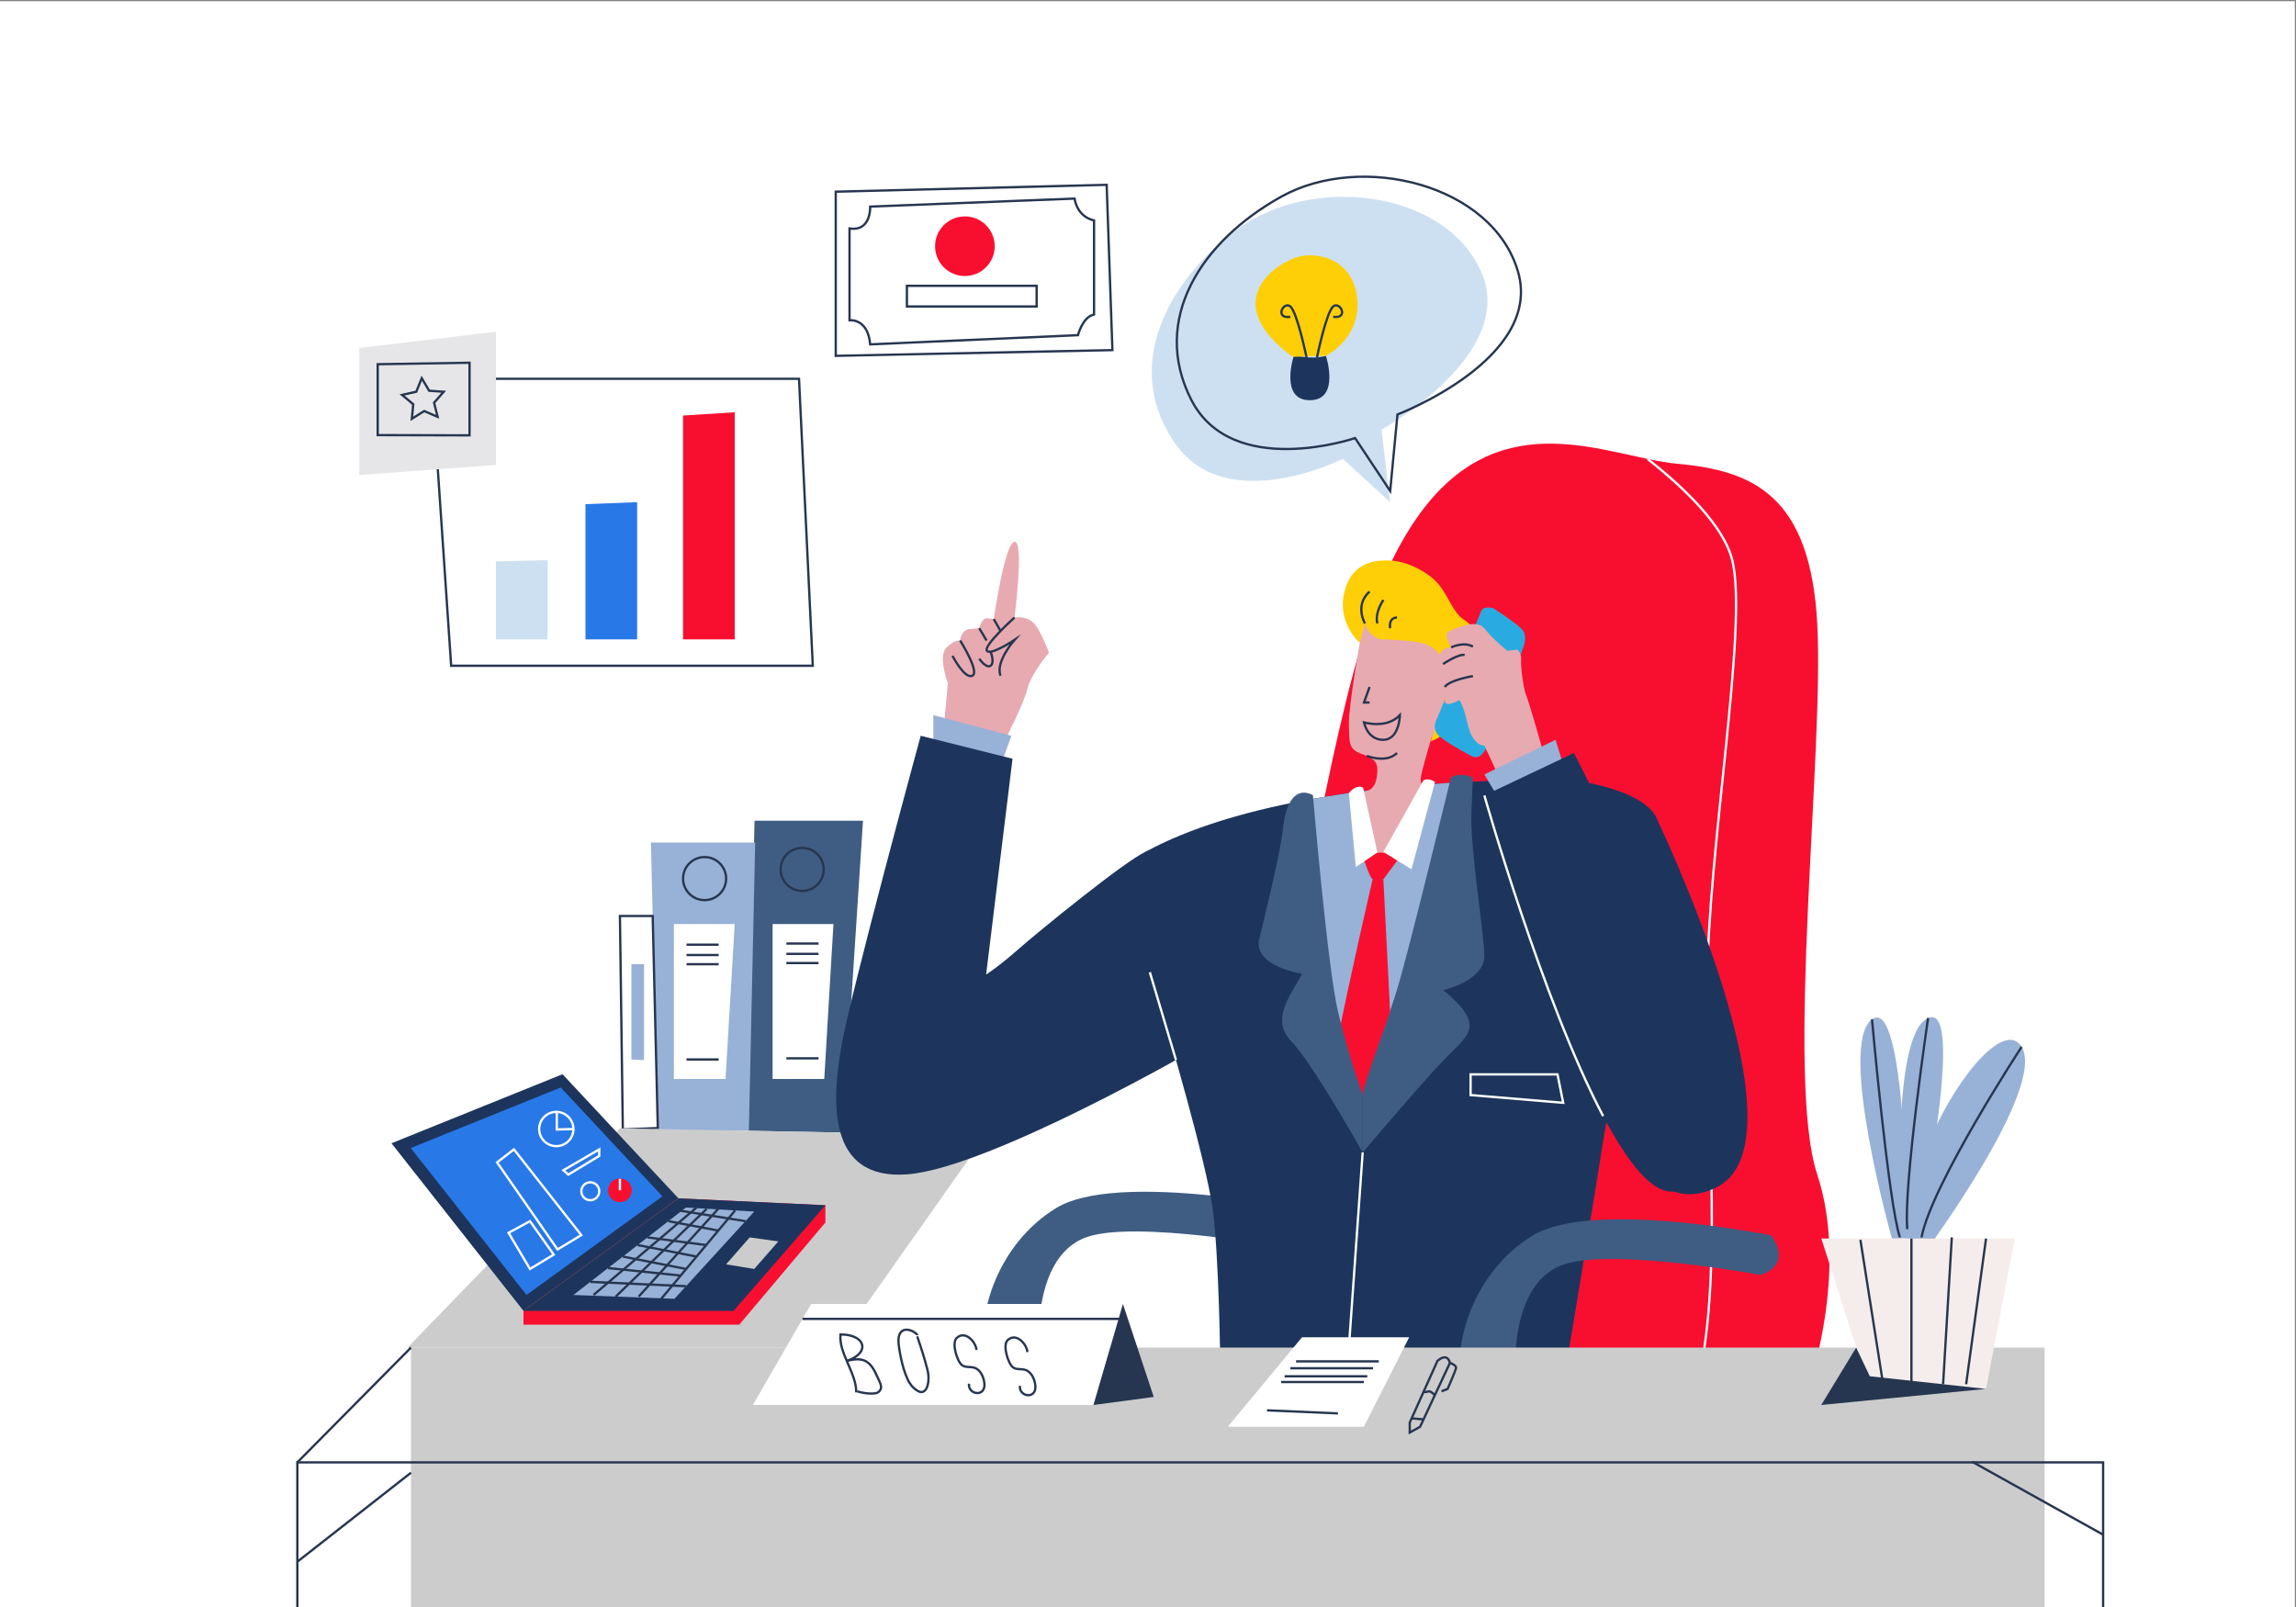 <?xml version="1.0" encoding="utf-8"?>
<!-- Generator: Adobe Illustrator 16.0.0, SVG Export Plug-In . SVG Version: 6.00 Build 0)  -->
<!DOCTYPE svg PUBLIC "-//W3C//DTD SVG 1.1//EN" "http://www.w3.org/Graphics/SVG/1.1/DTD/svg11.dtd">
<svg version="1.1" xmlns="http://www.w3.org/2000/svg" xmlns:xlink="http://www.w3.org/1999/xlink" x="0px" y="0px" width="2000px"
	 height="1400px" viewBox="0 0 2000 1400" enable-background="new 0 0 2000 1400" xml:space="preserve">
<rect x="0" y="0" width="2000" height="1400" fill="#808080" stroke="none"/>
<g id="BACKGROUND">
	<rect x="-1" y="1" fill="#FFFFFF" width="2000" height="1400"/>
</g>
<g id="OBJECT">
	<g>
		<g>
			<polygon fill="#3F5D82" points="657.25,715 651.342,985.099 734.056,986.687 751.745,715 			"/>
			<polygon fill="#98B1D7" points="652.32,985 657.829,734 567,734 573.041,985 			"/>
			<polygon fill="none" stroke="#263650" stroke-width="2" stroke-miterlimit="10" points="572.993,982.754 568.546,798 540,798 
				542.528,984 			"/>
			<polygon fill="#98B1D7" points="550,840 550,923 561,923.493 561,840 			"/>
			<polygon fill="#FFFFFF" points="587,805 587,940 632,940 640,805 			"/>
			<polygon fill="#FFFFFF" points="673,805 673,940 718,940 726,805 			"/>
			<circle fill="none" stroke="#263650" stroke-width="2" stroke-miterlimit="10" cx="613.75" cy="765.423" r="18.75"/>
			<circle fill="none" stroke="#263650" stroke-width="2" stroke-miterlimit="10" cx="698.75" cy="757.423" r="18.75"/>
			<g>
				<line fill="none" stroke="#263650" stroke-width="2" stroke-miterlimit="10" x1="598" y1="823" x2="626" y2="823"/>
				<line fill="none" stroke="#263650" stroke-width="2" stroke-miterlimit="10" x1="598" y1="832" x2="626" y2="832"/>
				<line fill="none" stroke="#263650" stroke-width="2" stroke-miterlimit="10" x1="598" y1="840" x2="626" y2="840"/>
				<line fill="none" stroke="#263650" stroke-width="2" stroke-miterlimit="10" x1="598" y1="923" x2="626" y2="923"/>
			</g>
			<g>
				<line fill="none" stroke="#263650" stroke-width="2" stroke-miterlimit="10" x1="685" y1="822" x2="713" y2="822"/>
				<line fill="none" stroke="#263650" stroke-width="2" stroke-miterlimit="10" x1="685" y1="831" x2="713" y2="831"/>
				<line fill="none" stroke="#263650" stroke-width="2" stroke-miterlimit="10" x1="685" y1="839" x2="713" y2="839"/>
				<line fill="none" stroke="#263650" stroke-width="2" stroke-miterlimit="10" x1="685" y1="922" x2="713" y2="922"/>
			</g>
		</g>
		<polygon fill="#CCCCCC" points="728,1174 355,1174 540,983 858.479,989.113 		"/>
		<g>
			<path fill="#F80F30" d="M1575,1210h-498c0,0,61-569.11,135.5-721.55c65.42-133.87,156.68-102.38,222.641-88.65
				c9.149,1.91,17.819,3.47,25.859,4.2c66,6,116,27.41,122,139.7c6,112.3-28,395.01,0,479.649C1611,1108,1575,1210,1575,1210z"/>
			<path fill="none" stroke="#FFFFFF" stroke-width="2" stroke-miterlimit="10" d="M1435.141,399.8
				c31.529,24.79,66.5,58.1,73.859,88.45c14,57.75-21.6,251.73-21.971,371.75c-0.35,113.77,14.311,261.65-9.709,350H1077"/>
		</g>
		<g>
			<path fill="#3F5D82" d="M1127.694,1052.236c0,0-155.24-31.498-207.363,0c-52.124,31.499-74.418,98.995-59.521,143.993
				s44.373,14.039,44.634-10.229c0,0-10.238-90.266,41.222-108.265c42.673-14.926,172.029,9,172.029,9
				S1147.193,1079.235,1127.694,1052.236z"/>
			<path fill="#1D355C" d="M1444,715c0,0,133,277,52,319s-115-136-115-136L1444,715z"/>
			<path fill="#E7AAB0" d="M822.37,631.01l3.296-35.676c0,0-8.629-23.333-1.648-30.667S836.333,558,836.333,558S837,548.667,845,548
				s8-0.667,8-0.667s2-9.333,7.333-8.667s5.333,0.667,5.333,0.667s9.393-66,18.03-67.333s0,66,0,66s12.637-2.667,19.304,8
				s10.667,22.667,10.667,22.667S898.333,586.667,895,600s-18.667,43-18.667,43L822.37,631.01z"/>
			<path fill="#1D355C" d="M1397,991c-8,51-32,195-32,195l-302,6c0,0-1-101-7-141s-36-145-52-196s-20.3-105.221-6-113
				c38.08-20.721,86.57-34.85,136.25-44.33c48.95-9.35,99.061-14.19,141.561-16.4c55.959-2.91,98.709-1.25,108.189,0.73
				c24,5,54,15,60,33S1405,940,1397,991z"/>
			<polygon fill="#98B1D7" points="813,655 813,623 881,641 872,666 			"/>
			<path fill="#1D355C" d="M1019,742c0,0-3-8-21,0s-94,70-111,85s-28,22-28,22l23-188l-68-17l-12-3c0,0-61,224-69,270
				s-14,118,58,112s252-110,252-110L1019,742z"/>
			<path fill="#98B1D7" d="M1275.811,681.27c-15.4,49-44.271,137.291-64.91,200.14C1197.12,923.38,1187,954,1187,954
				c-8.3-10.52-15.45-28.02-21.57-49.23c-18.92-65.459-28.09-166.369-31.18-207.1C1183.2,688.32,1233.311,683.48,1275.811,681.27z"
				/>
			<path fill="#F80F30" d="M1210.9,881.41C1197.12,923.38,1187,954,1187,954c-8.3-10.52-15.45-28.02-21.57-49.23
				c8.771-46,30.24-138.77,30.24-138.77h9.359L1210.9,881.41z"/>
			<path fill="#E7AAB0" d="M1186.334,549.066c0,0-12,67.321-11.334,81.97c0.668,14.649-1.332,21.506,11.334,25.869
				s14,8.571,13.334,16.753c-0.668,8.181-2.901,15.104-12.278,16.287s-6.39,6.231-6.39,6.231s4.943,51.115,18.806,50.491
				s43.862-61.147,43.862-61.147s-8.668,1.774-5.334-11.862c3.334-13.637,8.666-31.09,8.666-31.09s13.969-1.871,16-11.532
				c2.032-9.66-7.695-5.609-4.514-22.907c3.182-17.299,17.182-63.426-18.818-75.27
				C1203.668,521.016,1188.057,539.151,1186.334,549.066z"/>
			<path fill="#FECF06" d="M1184.443,559.967c0,0-19.943-16.822-13.443-43.938s28-28.518,41.5-27.583s32,9.817,41,21.038
				c9,11.22,12.12,24.311,22.311,30.855C1286,546.885,1291,559.04,1290,573.065c0,0-7.248,10.753-8.874,25.713
				c-1.626,14.96-19.496,43.305-35.062,46.898c0,0,15.436-33.808,13.936-55.781c-1.5-21.973-13-28.985-27.5-30.855
				s-30-2.146-30-2.146s-10-2.061-13.5-13.749L1184.443,559.967z"/>
			<path fill="#3F5D82" d="M1143.668,692.667c0,0,12.666,150.665,22,189.333C1175,920.666,1187,954,1187,954v50
				c0,0-43.332-77.334-61.999-96.667s-0.835-39.999,9.249-58.999c0,0-43.248-6.397-37.248-30.699s18.408-75.512,20.666-96.302
				C1119.926,700.543,1127.667,684.667,1143.668,692.667z"/>
			<path fill="#3F5D82" d="M1263.827,677.333c0,0-38.806,161.101-49.601,193.954C1203.431,904.141,1187,946.667,1187,954s0,50,0,50
				s42.47-50,63.235-72.667s32.1-28.667,29.433-41.333c-2.667-12.667-22.667-27.334-22.667-27.334s36.664-8.312,35.999-30.49
				c-0.665-22.177-12.666-94.844-11.332-124.844c1.334-30,1.334-30,1.334-30S1272.133,672.171,1263.827,677.333z"/>
			<path fill="#F80F30" d="M1187.39,746.673c0,0,5.611,17.993,8.278,19.327c2.667,1.332,9.362,0,9.362,0l14.37-19.327
				C1219.4,746.673,1201.777,738.014,1187.39,746.673z"/>
			<path fill="#FFFFFF" d="M1187.39,686.211l12.416,56.455l-18.804,12.666l-6.028-64.425
				C1174.974,690.907,1181.111,682.756,1187.39,686.211z"/>
			<path fill="#FFFFFF" d="M1240.004,679.698l-34.974,62.49l24.487,15.144l20.484-76.062
				C1250.002,681.27,1245.008,677.397,1240.004,679.698z"/>
			<path fill="#29ABE2" d="M1290,533l-37.765,92c0,0-7.042,10.1,2.861,17.55s26.403,15.95,26.403,15.95s8,6,14-9s30.5-83,30.5-83
				s5.5-12,0-18s-24.991-18.5-24.991-18.5S1292.024,527.008,1290,533z"/>
			<path fill="#E7AAB0" d="M1304,673l-11-23.5c0,0-10,1-14.5-18.5s-7.5-21-7.5-21s-13,7.5-12.5,0s-0.014-11.5-0.014-11.5
				s-9.986-1-7.986-7.5s6.5-12.5,6.5-12.5s-5-5-2-10s9-4.5,9-4.5s-7-11-2.5-13.5s24.5-12,31.5-3s20,19.463,20,19.463l8.5-0.963
				c0,0,4,2,3.5,9s2.5,27,4.5,31s15,50,15,50L1304,673z"/>
			<polygon fill="#98B1D7" points="1303.666,692.667 1293,674.667 1355,644.5 1361.666,666 			"/>
			<path fill="#1D355C" d="M1293,693c0,0,99.651,352.013,164.826,345.006C1523,1031,1461.098,872,1444.549,819S1371,656,1371,656
				L1293,693z"/>
			<path fill="none" stroke="#FFFFFF" stroke-width="2" stroke-miterlimit="10" d="M1293,693c0,0,50.729,179.195,103.469,279.336"/>
			<line fill="none" stroke="#FFFFFF" stroke-width="2" stroke-miterlimit="10" x1="1187" y1="1004" x2="1174.974" y2="1174"/>
			
				<line fill="none" stroke="#FFFFFF" stroke-width="2" stroke-miterlimit="10" x1="1024.372" y1="923.493" x2="1001.617" y2="847.055"/>
			<polygon fill="none" stroke="#FFFFFF" stroke-width="2" stroke-miterlimit="10" points="1281,936 1281,954 1361.666,960.742 
				1356.704,936 			"/>
			<path fill="#3F5D82" d="M1542.694,1076.236c0,0-155.239-31.498-207.363,0c-52.124,31.499-74.418,98.995-59.521,143.993
				c14.896,44.998,44.373,14.039,44.634-10.229c0,0-10.238-90.266,41.222-108.265c42.674-14.926,172.029,9,172.029,9
				S1562.193,1103.235,1542.694,1076.236z"/>
			<path fill="none" stroke="#263650" stroke-width="2" stroke-miterlimit="10" d="M883.696,538c0,0-27.362,24.593-24.029,28.963
				s24.029-9.473,24.029-9.473s-16.948,19.176-12.155,31.176"/>
			<path fill="none" stroke="#263650" stroke-width="2" stroke-miterlimit="10" d="M829.667,571.333
				c0,0,10.666,20.666,17.333,17.333S836.333,558,836.333,558"/>
			<line fill="none" stroke="#263650" stroke-width="2" stroke-miterlimit="10" x1="853" y1="547.333" x2="859.386" y2="558"/>
			
				<line fill="none" stroke="#263650" stroke-width="2" stroke-miterlimit="10" x1="865.667" y1="539.333" x2="871.541" y2="549.697"/>
			<path fill="none" stroke="#263650" stroke-width="2" stroke-miterlimit="10" d="M862.874,567.746c0,0,3.874,9.587,0,12.254
				S853,573.873,853,573.873"/>
			<path fill="none" stroke="#263650" stroke-width="2" stroke-miterlimit="10" d="M1283.033,589.03c0,0-20.395,3.303-24.547,9.47"
				/>
			<path fill="none" stroke="#263650" stroke-width="2" stroke-miterlimit="10" d="M1257,578.5c0,0,13.621-9.167,18.811-7.833"/>
			<path fill="none" stroke="#263650" stroke-width="2" stroke-miterlimit="10" d="M1264,564c0,0,11.068-5.333,19.033-0.667"/>
			<polyline fill="none" stroke="#263650" stroke-width="2" stroke-miterlimit="10" points="1193,598.5 1188.165,612 1193,612 			
				"/>
			<path fill="none" stroke="#263650" stroke-width="2" stroke-miterlimit="10" d="M1188.165,629.333c0,0,19.636,6,31.235-6.333
				c0,0-0.34,21.333-14.37,21.5S1188.165,629.333,1188.165,629.333z"/>
			<path fill="none" stroke="#263650" stroke-width="2" stroke-miterlimit="10" d="M1189,543.145c0,0-9.332-15.812,4-27.812"/>
			<path fill="none" stroke="#263650" stroke-width="2" stroke-miterlimit="10" d="M1205.03,522.667c0,0-7.751,10.956-5.225,20.478"
				/>
			<path fill="none" stroke="#263650" stroke-width="2" stroke-miterlimit="10" d="M1216.932,538c0,0-7.357-0.608-6.031,9.333"/>
			<path fill="none" stroke="#263650" stroke-width="2" stroke-miterlimit="10" d="M1190.582,658.548c0,0,16.948,6.785,26.35-2.548"
				/>
		</g>
		<rect x="358" y="1174" fill="#CCCCCC" width="1423" height="226"/>
		<polyline fill="none" stroke="#263650" stroke-width="2" stroke-miterlimit="10" points="259,1400 259,1274 1832,1274 1832,1400 
					"/>
		<line fill="none" stroke="#263650" stroke-width="2" stroke-miterlimit="10" x1="259" y1="1274" x2="358" y2="1174"/>
		<line fill="none" stroke="#263650" stroke-width="2" stroke-miterlimit="10" x1="358" y1="1283" x2="259" y2="1360.555"/>
		<line fill="none" stroke="#263650" stroke-width="2" stroke-miterlimit="10" x1="1718" y1="1273.5" x2="1832" y2="1337"/>
		<g>
			<polygon fill="#FFFFFF" points="978.161,1136 952.503,1224 655.837,1224 706.53,1136 			"/>
			<polygon fill="#263650" points="978.161,1136 1005,1217 952.503,1224 			"/>
			<line fill="none" stroke="#263650" stroke-width="2" stroke-miterlimit="10" x1="978" y1="1149" x2="699" y2="1149"/>
			<g>
				<path fill="none" stroke="#263650" stroke-width="2" stroke-miterlimit="10" d="M745.867,1213.033
					c0.149-16.924-15.417-34.258-13.737-50.472c21.709-0.115,26.728,16.105,5.204,23.159c15.077-4.087,20.976-0.1,27.101,14.134
					c2.191,5.093,5.358,9.444,0.48,13.058c-3.253,2.411-15.207,0.508-18.007-0.836"/>
				<path fill="none" stroke="#263650" stroke-width="2" stroke-miterlimit="10" d="M799.01,1163.225
					c0.057-1.385-7.793-7.103-12.899-3.816c-4.906,3.157-3.424,11.432-2.69,16.172c1.378,8.9,5.008,25.886,11.449,32.535
					c12.573,12.979,15.636-4.56,13.091-14.483c-2.606-10.16-5.542-19.356-8.993-29.408"/>
				<path fill="none" stroke="#263650" stroke-width="2" stroke-miterlimit="10" d="M850.535,1176.089
					c-0.157-6.485-9.652-17.687-17.256-10.36c-4.472,4.309,0.407,20.266,4.692,23.6c3.437,2.676,8.729,0.566,12.747,3.113
					c3.584,2.272,5.646,6.572,6.514,10.905c2.918,14.564-14.354,12.13-13.164,2.105"/>
				<path fill="none" stroke="#263650" stroke-width="2" stroke-miterlimit="10" d="M894.911,1177.957
					c-0.157-6.484-9.652-17.686-17.256-10.359c-4.472,4.309,0.408,20.266,4.693,23.6c3.436,2.675,8.729,0.566,12.747,3.113
					c3.584,2.271,5.646,6.572,6.514,10.904c2.917,14.564-14.354,12.131-13.164,2.106"/>
			</g>
		</g>
		<g>
			<path fill="#98B1D7" d="M1676,1092c0,0,107-144,85-180s-108,96-99,175L1676,1092z"/>
			<path fill="#98B1D7" d="M1648,1079c0,0-47.676-169-17.338-191s30.754,191,30.754,191H1648z"/>
			<path fill="#98B1D7" d="M1656.901,1077.363c0,0-11.636-175.21,22.601-190.448c34.236-15.239-9.475,193.228-9.475,193.228
				L1656.901,1077.363z"/>
			<polygon fill="#F5EDEB" points="1628.662,1210.5 1586.517,1079 1755,1079 1730,1210 			"/>
			<polygon fill="#263650" points="1616.869,1174 1586.469,1224 1730,1210 1628.766,1199 			"/>
			
				<line fill="none" stroke="#263650" stroke-width="2" stroke-miterlimit="10" x1="1620.562" y1="1080.143" x2="1640.988" y2="1210"/>
			<line fill="none" stroke="#263650" stroke-width="2" stroke-miterlimit="10" x1="1665" y1="1079" x2="1665" y2="1210"/>
			
				<line fill="none" stroke="#263650" stroke-width="2" stroke-miterlimit="10" x1="1700.186" y1="1078" x2="1692.598" y2="1205.936"/>
			<line fill="none" stroke="#263650" stroke-width="2" stroke-miterlimit="10" x1="1730" y1="1079" x2="1712.662" y2="1205.936"/>
			<path fill="none" stroke="#263650" stroke-width="2" stroke-miterlimit="10" d="M1630.662,888c0,0,14.329,160.266,24.334,190"/>
			<path fill="none" stroke="#263650" stroke-width="2" stroke-miterlimit="10" d="M1761,912c0,0-78.406,119.768-87.203,166"/>
			<path fill="none" stroke="#263650" stroke-width="2" stroke-miterlimit="10" d="M1679.502,886.915
				c0,0-21.67,146.897-18.086,183.858"/>
		</g>
		<g>
			<path fill="#CDE0F2" d="M1169.697,399.771l41.203,37.719l-7.506-63.217c0,0,119.147-65.554,86.73-137.772
				c-32.416-72.218-149.346-84.217-213.125-36.219s-98.277,121.938-53.279,186.212
				C1068.719,450.768,1169.697,399.771,1169.697,399.771z"/>
			<path fill="none" stroke="#263650" stroke-width="2" stroke-miterlimit="10" d="M1180.394,381.658l30.571,46.069l6.338-66.647
				c0,0,127.088-48.393,105.003-124.409c-22.085-76.017-136.221-104.12-206.041-65.434
				c-69.819,38.687-114.241,107.126-78.595,177.021S1180.394,381.658,1180.394,381.658z"/>
			<path fill="#1D355C" d="M1129.666,310c16,3.333,25.334,0,25.334,0s12.666,38.667-14,38.667S1127,310,1127,310"/>
			<path fill="#FECF06" d="M1155,310c0,0,30-14.666,27.333-48.666s-32-42-50-38s-73.481,38.135-6.407,87.567"/>
			<path fill="none" stroke="#263650" stroke-width="2" stroke-miterlimit="10" d="M1138.084,311.248c0,0-8.097-39.248-14.09-44.248
				c-5.994-5-14.007,11,0,9"/>
			<path fill="none" stroke="#263650" stroke-width="2" stroke-miterlimit="10" d="M1147.213,311.248c0,0,8.097-39.248,14.09-44.248
				c5.994-5,14.007,11,0,9"/>
		</g>
		<g>
			<polygon fill="none" stroke="#263650" stroke-width="2" stroke-miterlimit="10" points="376,330 393,580 708,580 696,330 			"/>
			<polygon fill="#CDE0F2" points="432,557 477,557 477,488 432,489 			"/>
			<polygon fill="#2878E7" points="510,557 555,557 555,437.489 510,439.221 			"/>
			<polygon fill="#F80F30" points="595,557 640,557 640,359.158 595,362.025 			"/>
			<polygon fill="none" stroke="#263650" stroke-width="2" stroke-miterlimit="10" points="728,167 728,310 969,305 964,161 			"/>
			<path fill="none" stroke="#263650" stroke-width="2" stroke-miterlimit="10" d="M758,180c0,0,1,22-18,19v80c0,0,16-2,18,21l181-8
				c0,0,4-16,14-18v-82c0,0-14-2-17-19L758,180z"/>
			<rect x="790" y="249" fill="none" stroke="#263650" stroke-width="2" stroke-miterlimit="10" width="113" height="18"/>
			<circle fill="#F80F30" cx="840.5" cy="214.5" r="25.979"/>
			<polygon fill="#E6E6E8" points="313,303.152 313,413.799 432,405.059 432,289 			"/>
			<polygon fill="none" stroke="#263650" stroke-width="2" stroke-miterlimit="10" points="329,317.305 329,379.061 409,379.265 
				409,316.019 			"/>
			<polygon fill="none" stroke="#263650" stroke-width="2" stroke-miterlimit="10" points="381.197,363.15 369.536,358.1 
				358.764,364.842 359.964,352.19 350.223,344.03 362.625,341.262 367.376,329.476 373.842,340.416 386.52,341.292 
				378.112,350.822 			"/>
		</g>
		<g>
			<polygon fill="#1D355C" points="456,1142 341,996 490,935.85 591,1044 			"/>
			<polygon fill="#2878E7" points="458.625,1128.158 357.786,1000.137 488.438,947.394 577,1042.227 			"/>
			<polygon fill="#F80F30" points="719,1050 719,1065 644,1154 456,1154 456,1142 591,1044 			"/>
			<polygon fill="#1D355C" points="719,1050 639,1142 456,1142 591,1044 			"/>
			<polygon fill="#98B1D7" points="597.5,1052 499.5,1128.158 587.5,1131.5 657,1055.5 			"/>
			<polygon fill="#CCCCCC" points="653,1078 632.5,1101.5 657,1105.5 678,1081.5 			"/>
			<polygon fill="none" stroke="#FFFFFF" stroke-width="2" stroke-miterlimit="10" points="461.667,1105.5 482.333,1093 
				461.667,1063.874 443,1074 			"/>
			<polygon fill="none" stroke="#FFFFFF" stroke-width="2" stroke-miterlimit="10" points="485.667,1088.5 506.333,1076 
				447.667,1001.334 433,1012.668 			"/>
			<circle fill="none" stroke="#FFFFFF" stroke-width="2" stroke-miterlimit="10" cx="484.583" cy="983.584" r="14.917"/>
			<polygon fill="none" stroke="#FFFFFF" stroke-width="2" stroke-miterlimit="10" points="490.758,1019.501 522,1001.334 522,1007 
				495,1023.353 			"/>
			<polyline fill="none" stroke="#FFFFFF" stroke-width="2" stroke-miterlimit="10" points="485,969 485,984 499.5,983.584 			"/>
			<circle fill="none" stroke="#FFFFFF" stroke-width="2" stroke-miterlimit="10" cx="514.189" cy="1037.812" r="7.811"/>
			<circle fill="#F80F30" cx="540" cy="1037.001" r="10.333"/>
			<line fill="none" stroke="#FFFFFF" stroke-width="2" stroke-miterlimit="10" x1="540" y1="1037" x2="540" y2="1027"/>
			<line fill="none" stroke="#263650" stroke-width="2" stroke-miterlimit="10" x1="606.74" y1="1052" x2="517" y2="1128.158"/>
			
				<line fill="none" stroke="#263650" stroke-width="2" stroke-miterlimit="10" x1="615.643" y1="1053.067" x2="536.35" y2="1129.558"/>
			
				<line fill="none" stroke="#263650" stroke-width="2" stroke-miterlimit="10" x1="625.667" y1="1053.067" x2="556.333" y2="1129.558"/>
			
				<line fill="none" stroke="#263650" stroke-width="2" stroke-miterlimit="10" x1="640.342" y1="1054.521" x2="575.996" y2="1131.5"/>
			
				<line fill="none" stroke="#263650" stroke-width="2" stroke-miterlimit="10" x1="591" y1="1054.521" x2="649.342" y2="1063.874"/>
			
				<line fill="none" stroke="#263650" stroke-width="2" stroke-miterlimit="10" x1="514.189" y1="1116.742" x2="597.553" y2="1120.507"/>
			
				<line fill="none" stroke="#263650" stroke-width="2" stroke-miterlimit="10" x1="582.221" y1="1063.874" x2="625.667" y2="1072.077"/>
			
				<line fill="none" stroke="#263650" stroke-width="2" stroke-miterlimit="10" x1="564.043" y1="1078" x2="615.126" y2="1084.688"/>
			
				<line fill="none" stroke="#263650" stroke-width="2" stroke-miterlimit="10" x1="555.438" y1="1084.688" x2="606.74" y2="1094.72"/>
			
				<line fill="none" stroke="#263650" stroke-width="2" stroke-miterlimit="10" x1="542.528" y1="1094.72" x2="597.553" y2="1105.5"/>
			
				<line fill="none" stroke="#263650" stroke-width="2" stroke-miterlimit="10" x1="529.667" y1="1104.715" x2="592.913" y2="1111.262"/>
		</g>
		<g>
			<g>
				<polygon fill="#FFFFFF" points="1134.168,1165 1069.5,1243 1188,1243 1227.516,1165 				"/>
				
					<line fill="none" stroke="#263650" stroke-width="2" stroke-miterlimit="10" x1="1103.667" y1="1228.666" x2="1165.43" y2="1231.333"/>
				<line fill="none" stroke="#263650" stroke-width="2" stroke-miterlimit="10" x1="1116" y1="1204" x2="1188" y2="1204"/>
				<line fill="none" stroke="#263650" stroke-width="2" stroke-miterlimit="10" x1="1119" y1="1199" x2="1191" y2="1199"/>
				<line fill="none" stroke="#263650" stroke-width="2" stroke-miterlimit="10" x1="1124" y1="1192" x2="1196" y2="1192"/>
				<line fill="none" stroke="#263650" stroke-width="2" stroke-miterlimit="10" x1="1129" y1="1186" x2="1201" y2="1186"/>
			</g>
			<g>
				<path fill="none" stroke="#263650" stroke-width="2" stroke-miterlimit="10" d="M1252.151,1185.564L1228,1239.333V1248l9-5
					l26-55.667C1263,1187.333,1261.303,1177.796,1252.151,1185.564z"/>
				
					<line fill="none" stroke="#263650" stroke-width="2" stroke-miterlimit="10" x1="1229.663" y1="1235.631" x2="1240.004" y2="1236.568"/>
				<path fill="none" stroke="#263650" stroke-width="2" stroke-miterlimit="10" d="M1240.004,1212.607
					c4.996,0.726,4.028-2.962,9.846,2.882"/>
				<path fill="none" stroke="#263650" stroke-width="2" stroke-miterlimit="10" d="M1263,1187.333c0,0,6.001,2.001,5.334,4.667
					s-7.334,18-7.334,18l-5.333,2.118"/>
			</g>
		</g>
	</g>
</g>
</svg>

